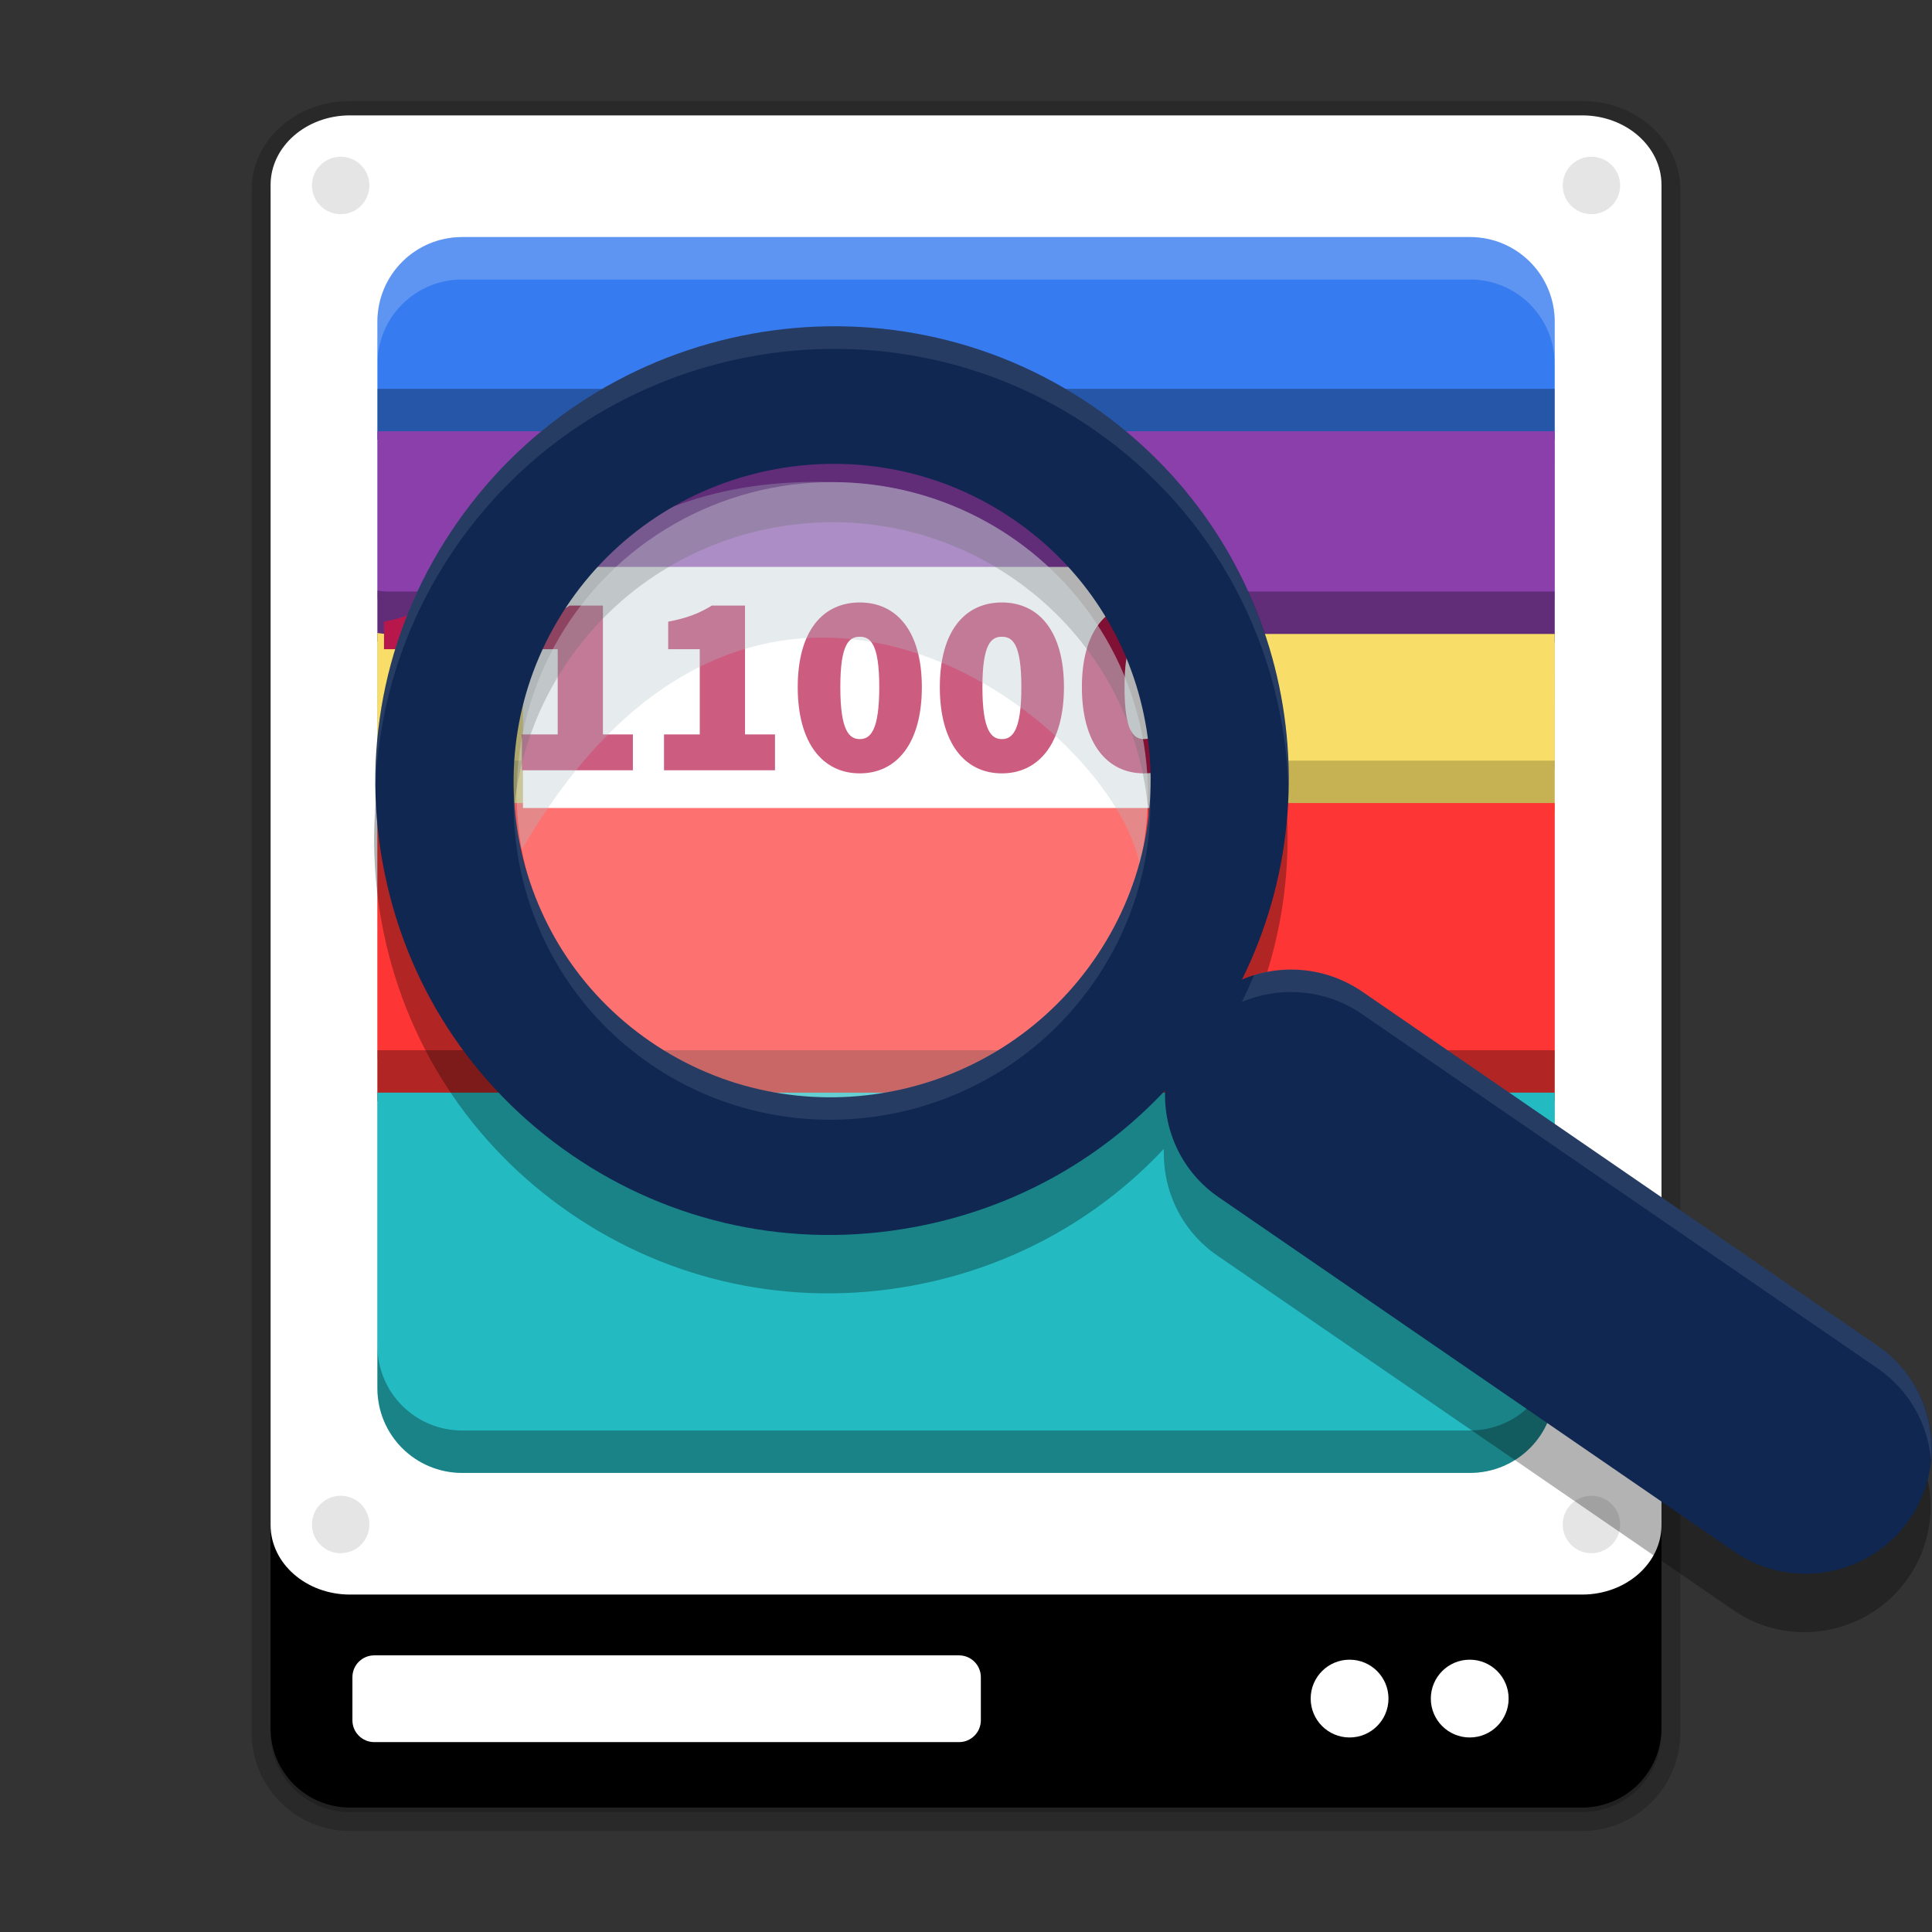 <svg width="512" height="512" version="1.1" viewBox="0 0 384 384" xmlns="http://www.w3.org/2000/svg" xmlns:xlink="http://www.w3.org/1999/xlink"><rect x="0" y="0" width="384" height="384" fill="#333333" stroke="none"/><defs><filter id="a" x="0%" y="0%" width="100%" height="100%"><feColorMatrix in="SourceGraphic" values="0 0 0 0 1 0 0 0 0 1 0 0 0 0 1 0 0 0 1 0"/></filter><mask id="m"><g filter="url(#a)"><rect width="384" height="384" fill-opacity=".102"/></g></mask><clipPath id="f"><rect width="384" height="384"/></clipPath><g id="b" clip-path="url(#f)"><path transform="scale(.75)" d="m98.391 49.75c0 4.479-3.63 8.109-8.109 8.109s-8.109-3.63-8.109-8.109 3.63-8.109 8.109-8.109 8.109 3.63 8.109 8.109zm0 0" stroke="#fff" stroke-linecap="round" stroke-linejoin="round" stroke-width=".997"/></g><mask id="l"><g filter="url(#a)"><rect width="384" height="384" fill-opacity=".102"/></g></mask><clipPath id="g"><rect width="384" height="384"/></clipPath><g id="e" clip-path="url(#g)"><path transform="scale(.75)" d="m429.85 49.75c0 4.479-3.63 8.109-8.109 8.109-4.474 0-8.104-3.63-8.104-8.109s3.63-8.109 8.104-8.109c4.479 0 8.109 3.63 8.109 8.109zm0 0" stroke="#fff" stroke-linecap="round" stroke-linejoin="round" stroke-width=".997"/></g><mask id="k"><g filter="url(#a)"><rect width="384" height="384" fill-opacity=".102"/></g></mask><clipPath id="h"><rect width="384" height="384"/></clipPath><g id="d" clip-path="url(#h)"><path transform="scale(.75)" d="m98.391 404.61c0 4.479-3.63 8.109-8.109 8.109s-8.109-3.63-8.109-8.109 3.63-8.109 8.109-8.109 8.109 3.63 8.109 8.109zm0 0" stroke="#fff" stroke-linecap="round" stroke-linejoin="round" stroke-width=".997"/></g><mask id="j"><g filter="url(#a)"><rect width="384" height="384" fill-opacity=".102"/></g></mask><clipPath id="i"><rect width="384" height="384"/></clipPath><g id="c" clip-path="url(#i)"><path transform="scale(.75)" d="m429.85 404.61c0 4.479-3.63 8.109-8.109 8.109-4.474 0-8.104-3.63-8.104-8.109s3.63-8.109 8.104-8.109c4.479 0 8.109 3.63 8.109 8.109zm0 0" stroke="#fff" stroke-linecap="round" stroke-linejoin="round" stroke-width=".997"/></g></defs><g transform="translate(.002 -.454)"><path d="m69.555 24.285c-8.715 0-15.781 6.191-15.781 13.828v2.616c-0.001 0.077-0.006 0.154-0.006 0.231v303.88c0 8.715 7.066 15.782 15.781 15.782h244.89c8.715 0 15.781-7.067 15.781-15.782v-40.131c2e-3 -0.085 7e-3 -0.169 7e-3 -0.255v-266.34c0-7.637-7.066-13.828-15.781-13.828z" opacity=".2" stroke="#000" stroke-width="7.5"/><path d="m69.555 24.285h244.89c8.715 0 15.781 7.066 15.781 15.777v303.88c0 8.715-7.066 15.781-15.781 15.781h-244.89c-8.715 0-15.781-7.066-15.781-15.781v-303.88c0-8.711 7.066-15.777 15.781-15.777z"/><g fill="#fff"><path d="m74.383 329.47h116.23c2.394 0 4.336 1.941 4.336 4.336v8.566c0 2.394-1.941 4.34-4.336 4.34h-116.23c-2.398 0-4.34-1.945-4.34-4.34v-8.566c0-2.394 1.941-4.336 4.34-4.336z"/><path d="m69.562 23.387h244.89c8.715 0 15.781 6.191 15.781 13.828v266.34c0 7.641-7.066 13.832-15.781 13.832h-244.89c-8.715 0-15.781-6.191-15.781-13.832v-266.34c0-7.637 7.066-13.828 15.781-13.828z"/><path d="m275.97 338.06c0 4.269-3.461 7.731-7.731 7.731-4.273 0-7.734-3.461-7.734-7.731s3.461-7.731 7.734-7.731c4.269 0 7.731 3.461 7.731 7.731z"/><path d="m299.85 338.06c0 4.269-3.465 7.731-7.734 7.731s-7.731-3.461-7.731-7.731 3.461-7.731 7.731-7.731 7.734 3.461 7.734 7.731z"/></g><use width="100%" height="100%" mask="url(#m)" xlink:href="#b"/><use width="100%" height="100%" mask="url(#l)" xlink:href="#e"/><use width="100%" height="100%" mask="url(#k)" xlink:href="#d"/><use width="100%" height="100%" mask="url(#j)" xlink:href="#c"/></g><path d="m309.01 87.398h-234v-23.419c0-9.341 7.52-16.861 16.861-16.861h200.28c9.341 0 16.861 7.52 16.861 16.861z" fill="#367bf0"/><path d="m309.01 119.25h-232.14c-0.635 0-1.236-0.118-1.852-0.186v-41.787h234z" opacity=".3"/><path d="m309.01 127.69h-232.14c-0.635 0-1.236-0.118-1.852-0.186v-41.787h234z" fill="#8a3fab"/><path d="m309.01 152.87h-234v-35.485c0.617 0.068 1.217 0.186 1.852 0.186h232.14z" opacity=".3"/><path d="m309.01 161.3h-234v-35.485c0.617 0.068 1.217 0.186 1.852 0.186h232.14z" fill="#f8de68"/><path d="m309.01 210.42h-234v-59.241h234z" opacity=".2"/><path d="m309.01 218.85h-234v-59.241h234z" fill="#fd3535"/><path d="m91.872 284.32c-9.341 0-16.861-7.52-16.861-16.861v-58.72h234v58.72c0 9.341-7.52 16.861-16.861 16.861z" opacity=".3"/><path d="m91.872 292.75c-9.341 0-16.861-7.52-16.861-16.861v-58.72h234v58.72c0 9.341-7.52 16.861-16.861 16.861z" fill="#23bac2"/><path d="m75.011 267.46v8.431c0 9.341 7.52 16.861 16.861 16.861h200.28c9.341 0 16.861-7.52 16.861-16.861v-8.431c0 9.341-7.52 16.861-16.861 16.861h-200.28c-9.341 0-16.861-7.52-16.861-16.861z" opacity=".3"/><path d="m91.872 47.118c-9.341 0-16.861 7.52-16.861 16.861v8.431c0-9.341 7.52-16.861 16.861-16.861h200.28c9.341 0 16.861 7.52 16.861 16.861v-8.431c0-9.341-7.52-16.861-16.861-16.861z" fill="#fff" opacity=".2"/><g transform="matrix(.975 0 0 .975 9.538 -49.989)" stroke-width="7.37"><rect x="96.83" y="166.84" width="134.16" height="49.146" fill="#fff"/><path d="m84.159 174.72h-6.758c-2.58 1.585-5.041 2.543-8.903 3.28v5.616h6.434v17.365h-7.289v7.311h22.627v-7.311h-6.11zm28.967 0h-6.758c-2.572 1.585-5.041 2.543-8.896 3.28v5.616h6.434v17.365h-7.297v7.311h22.627v-7.311h-6.11zm28.967 0h-6.758c-2.58 1.585-5.041 2.543-8.903 3.28v5.616h6.434v17.365h-7.289v7.311h22.627v-7.311h-6.11zm23.393-0.634c-7.503 0-12.648 5.771-12.648 17.261s5.144 17.578 12.648 17.578c7.511 0 12.655-6.095 12.655-17.578-8e-3 -11.439-5.152-17.261-12.655-17.261zm0 27.853c-2.145 0-3.965-1.688-3.965-10.591s1.821-10.274 3.965-10.274 3.973 1.378 3.973 10.274-1.828 10.591-3.973 10.591zm28.967-27.853c-7.503 0-12.648 5.771-12.648 17.261s5.144 17.578 12.648 17.578c7.511 0 12.655-6.095 12.655-17.578 0-11.439-5.152-17.261-12.655-17.261zm0 27.853c-2.145 0-3.965-1.688-3.965-10.591s1.828-10.274 3.965-10.274c2.145 0 3.973 1.378 3.973 10.274s-1.828 10.591-3.973 10.591zm28.967-27.853c-7.511 0-12.655 5.771-12.655 17.261s5.144 17.578 12.655 17.578 12.655-6.095 12.655-17.578c0-11.439-5.144-17.261-12.655-17.261zm0 27.853c-2.145 0-3.965-1.688-3.965-10.591s1.821-10.274 3.965-10.274 3.965 1.378 3.965 10.274-1.821 10.591-3.965 10.591z" clip-rule="evenodd" fill="#b8174c" fill-rule="evenodd"/><path d="m372.79 337.54-105.12-72.214c-7.481-5.13-16.708-5.749-24.499-2.476 20.01-40.469 7.864-90.536-30.404-116.85-42.164-28.967-100.31-18.315-129.62 23.732-14.188 20.372-19.576 45.005-15.161 69.371 4.415 24.352 18.079 45.467 38.488 59.478 20.394 14.011 45.129 19.273 69.634 14.785 19.951-3.648 37.779-13.407 51.371-27.897-0.302 8.38 3.53 16.716 10.974 21.809l105.09 72.214c11.601 7.997 27.587 5.056 35.642-6.523 8.078-11.586 5.211-27.432-6.39-35.429zm-159.86-78.597c-20.453 29.335-61.003 36.747-90.397 16.539-29.392-20.18-36.691-60.487-16.259-89.836 20.453-29.327 61.02-36.742 90.403-16.524 14.225 9.766 23.747 24.492 26.821 41.473 3.081 16.981-0.678 34.154-10.569 48.349z" opacity=".3"/><ellipse cx="159.88" cy="213.15" rx="64.336" ry="63.599" fill="#fff" opacity=".3"/><path d="m159.88 149.55c-45.77-1.408-71.891 27.654-68.206 63.917 0 3.877 4.223 7.356 4.894 11.041 48.364-83.254 120.56-25.826 125.99 3.081 1.083-4.636 1.666-9.471 1.666-14.438-9e-3 -35.12-28.811-63.599-64.342-63.599z" fill="#acc0c7" opacity=".3"/><path d="m373.02 325.64-105.11-72.222c-7.488-5.13-16.716-5.749-24.499-2.476 20.01-40.469 7.864-90.536-30.404-116.85-42.173-28.967-100.32-18.308-129.62 23.74-14.195 20.372-19.576 45.005-15.161 69.371 4.415 24.344 18.087 45.461 38.488 59.478 20.394 14.018 45.129 19.281 69.634 14.777 19.959-3.648 37.788-13.399 51.38-27.897-0.31 8.38 3.53 16.708 10.967 21.801l105.09 72.222c11.608 7.989 27.587 5.056 35.642-6.523 8.078-11.579 5.203-27.432-6.397-35.421zm-159.86-78.597c-20.453 29.327-61.003 36.742-90.397 16.532-29.392-20.187-36.691-60.487-16.259-89.836 20.453-29.318 61.02-36.742 90.403-16.524 14.225 9.773 23.747 24.492 26.821 41.473 3.081 16.988-0.671 34.162-10.569 48.358z" fill="#0f2751"/><path transform="matrix(.769 0 0 .769 -9.781 59.859)" d="m222.29 75.316c-38.884-0.33-77.343 17.896-101.15 52.064-14.837 21.293-22.259 46.168-21.621 71.562 0.581-23.298 7.955-45.95 21.621-65.562 38.095-54.67 113.7-68.527 168.53-30.865 32.901 22.624 50.944 58.752 51.875 95.846 0.97-39.163-17.201-78.003-51.875-101.85-20.562-14.123-44.047-21.001-67.377-21.199zm82.623 123.28c-0.573 15.917-5.7 31.368-15.049 44.775v-4e-3c-26.592 38.13-79.314 47.773-117.53 21.496-22.605-15.525-35.153-40.202-36.139-65.668-0.903 27.541 11.762 54.925 36.139 71.668 38.217 26.276 90.939 16.634 117.53-21.496v4e-3c10.52-15.087 15.696-32.761 15.049-50.775zm38.297 47.23c-3.647-0.109-7.284 0.393-10.764 1.451-1 2.409-2.082 4.798-3.25 7.16 10.119-4.255 22.117-3.451 31.854 3.219l136.66 93.902h0.014c8.397 5.783 13.272 14.735 14.137 24.133 1.039-11.468-3.962-23.126-14.137-30.133h-0.014l-136.66-93.902c-5.477-3.752-11.669-5.646-17.84-5.83z" fill="#fff" opacity=".1" stroke-width="9.583"/></g></svg>
